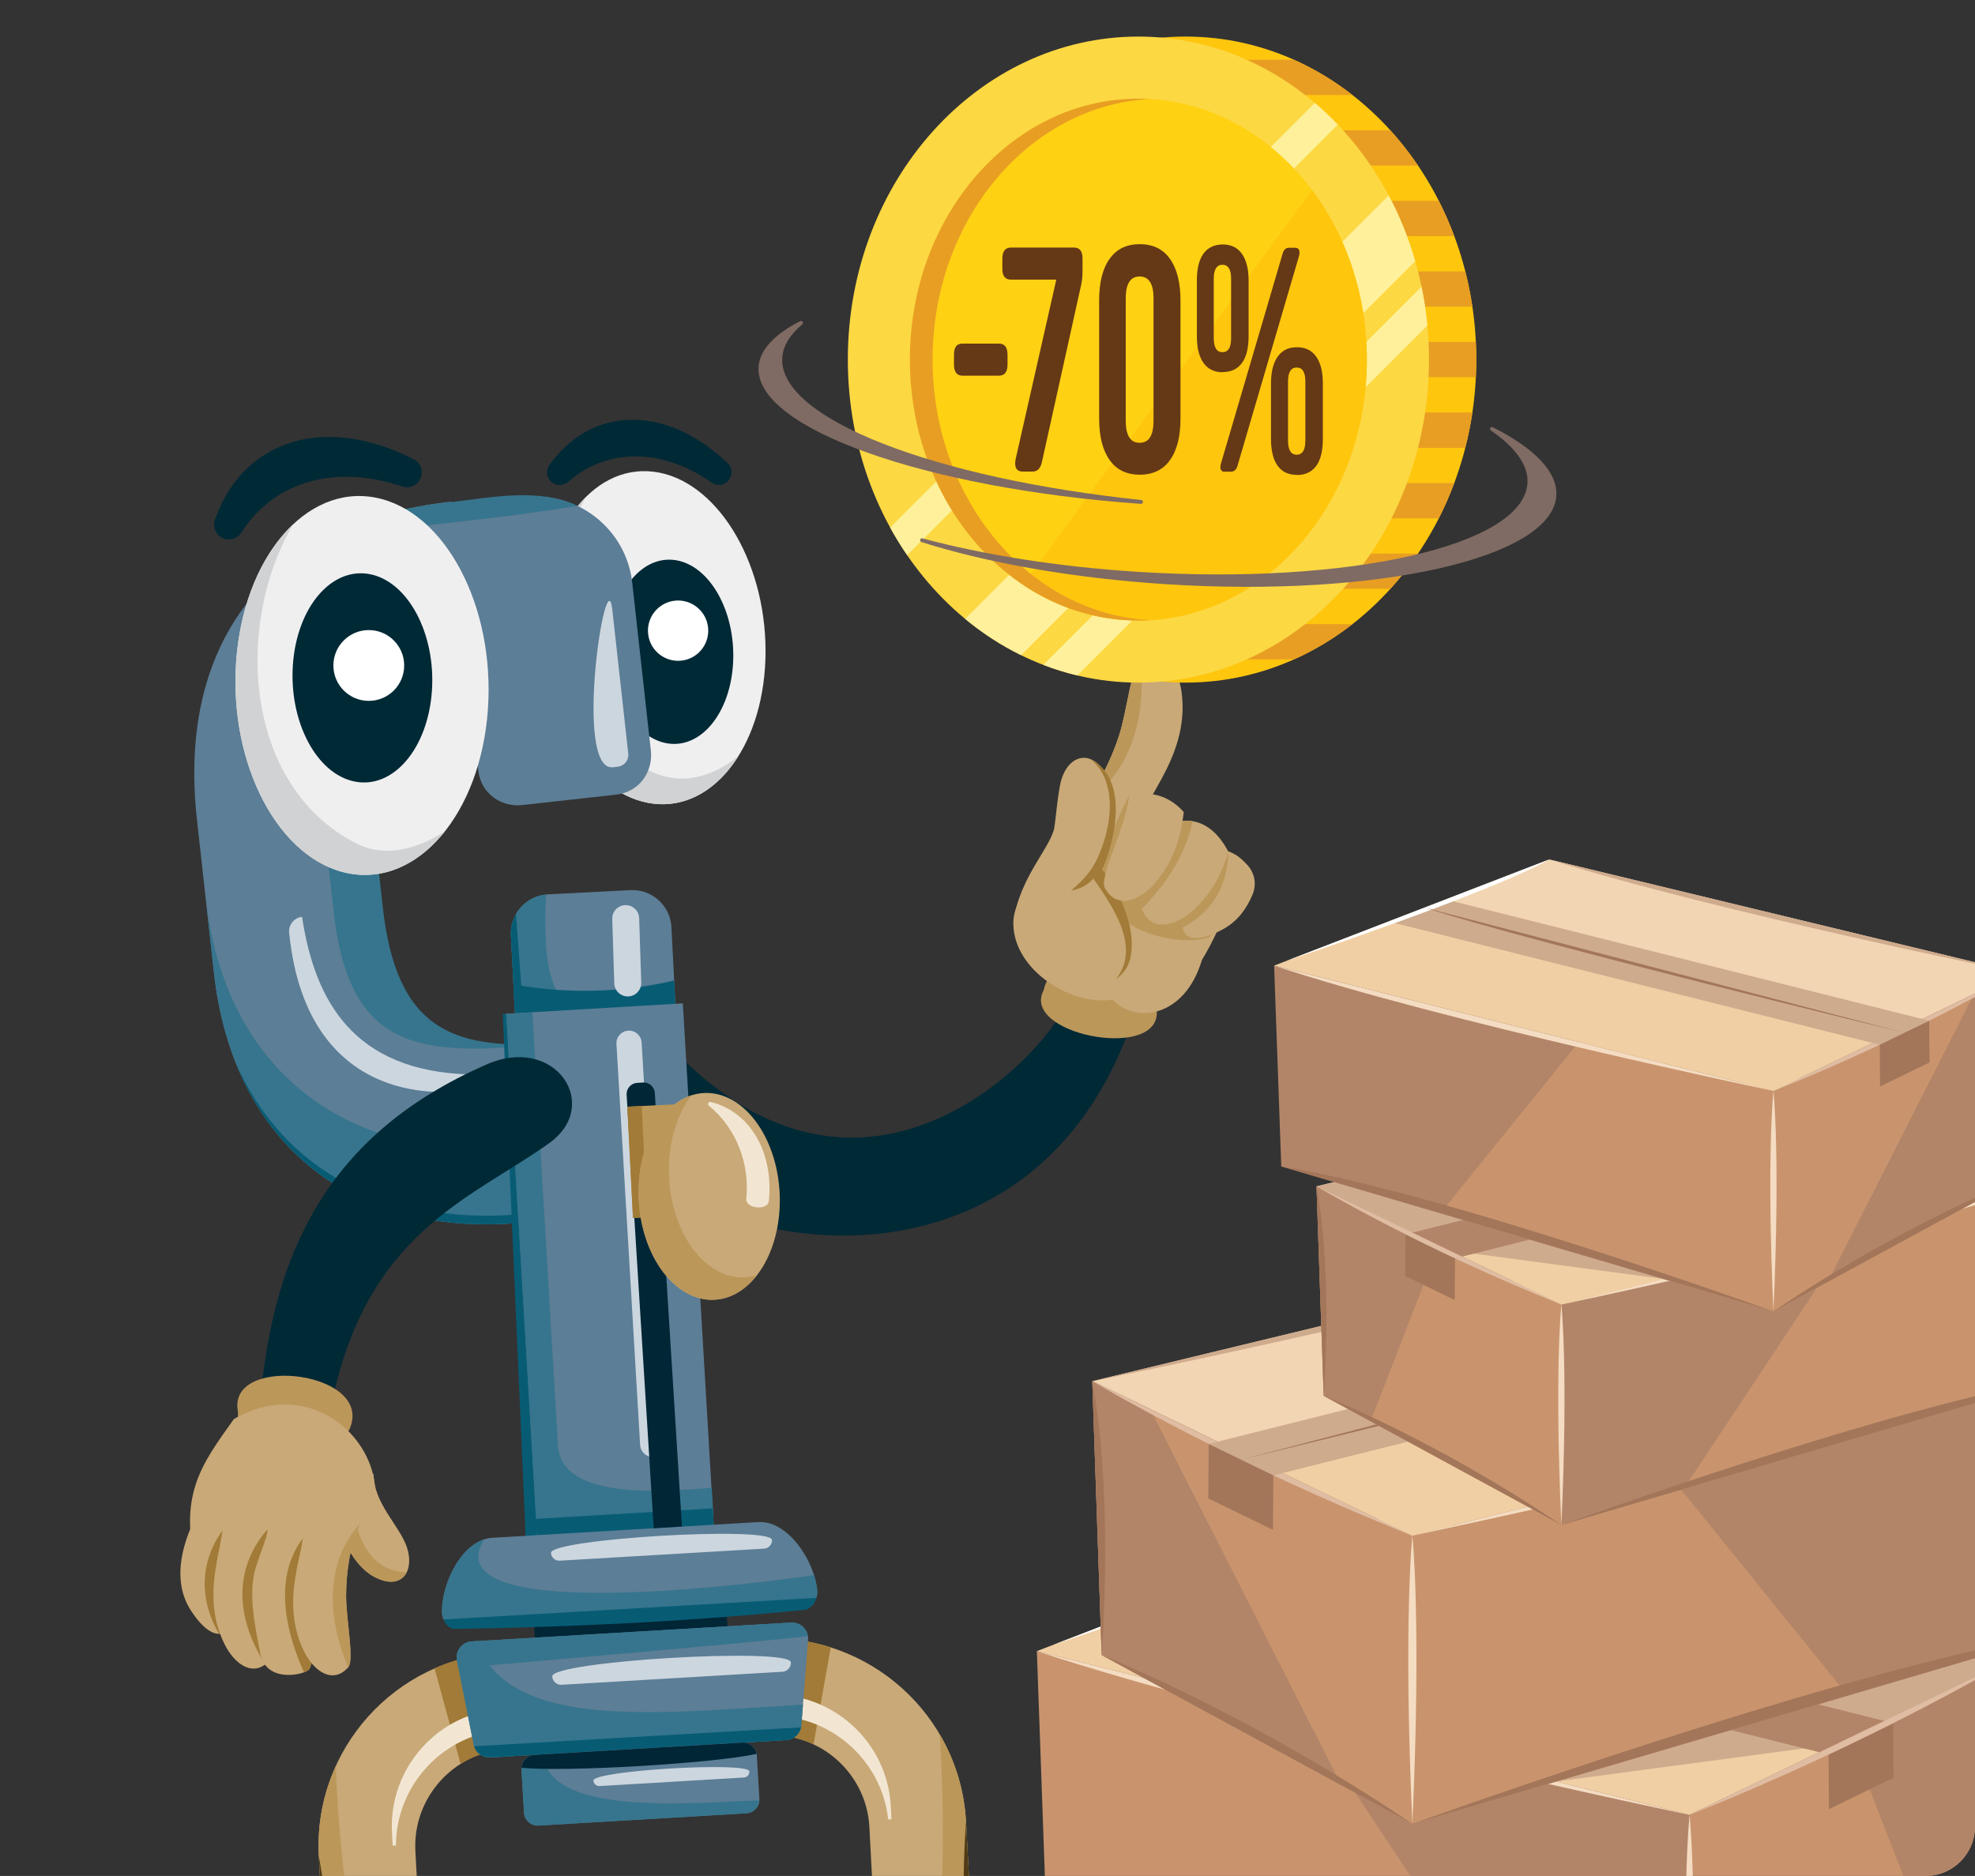 <?xml version="1.0" encoding="utf-8"?>
<!-- Generator: Adobe Illustrator 15.1.0, SVG Export Plug-In . SVG Version: 6.00 Build 0)  -->
<!DOCTYPE svg PUBLIC "-//W3C//DTD SVG 1.1//EN" "http://www.w3.org/Graphics/SVG/1.1/DTD/svg11.dtd">
<svg version="1.1" id="Vrstva_1" xmlns="http://www.w3.org/2000/svg" xmlns:xlink="http://www.w3.org/1999/xlink" x="0px" y="0px"
	 width="214.446px" height="203.72px" viewBox="0 0 214.446 203.72" enable-background="new 0 0 214.446 203.72"
	 xml:space="preserve">
<rect x="0" y="0" width="214.446" height="203.72" fill="#333333" stroke="none"/>
<g>
	<defs>
		<path id="SVGID_1_" d="M209.084,0H5.361C2.416,0,0,2.416,0,5.36v192.998c0,2.945,2.408,5.361,5.361,5.361h203.724
			c2.953,0,5.361-2.408,5.361-5.361V5.36C214.446,2.408,212.038,0,209.084,0z"/>
	</defs>
	<clipPath id="SVGID_2_">
		<use xlink:href="#SVGID_1_"  overflow="visible"/>
	</clipPath>
	<g clip-path="url(#SVGID_2_)">
		<g>
			<g>
				<g>
					<path fill-rule="evenodd" clip-rule="evenodd" fill="#5C7E96" d="M50.809,70.729c-7.999,2.837-11.46,9.119-10.324,19.395
						l0.953,8.568c1.816,16.404,10.409,15.659,26.652,13.854l2.081,18.75l-12.496,1.383c-19.282,2.14-32.372-8.34-34.45-27.087
						l-1.843-16.604c-2.197-19.82,8.341-32.374,27.623-34.513L50.809,70.729z"/>
					<path fill-rule="evenodd" clip-rule="evenodd" fill="#36758D" d="M49.188,56.126c-1.605,0.104-2.963,0.163-3.964,0.157
						c0.023-0.749,0.771-1.41,1.743-1.525l2.045-0.236L49.188,56.126z"/>
					<path fill-rule="evenodd" clip-rule="evenodd" fill="#36758D" d="M45.945,73.293c-2.777,2.115-4.537,5.025-5.274,8.795
						c-0.783-1.354-1.493-2.78-2.108-4.276c-3.276-7.961-3.096-15.771-0.114-20.797c2.439-0.976,5.113-1.705,8.005-2.182
						L45.945,73.293z"/>
					<path fill-rule="evenodd" clip-rule="evenodd" fill="#36758D" d="M69.271,123.202l0.899,8.091l-12.496,1.387
						c-19.282,2.14-32.372-8.34-34.45-27.087l-0.921-8.302l0,0l0,0l0.025,0.211c2.077,18.746,15.401,29.199,35.069,27.018
						L69.271,123.202z"/>
					<path fill-rule="evenodd" clip-rule="evenodd" fill="#075C74" d="M70.066,130.378l0.104,0.915l-12.496,1.387
						c-15.655,1.733-27.232-4.847-32.141-17.418c5.165,11.981,16.739,18.196,32.286,16.471L70.066,130.378z"/>
					<path fill-rule="evenodd" clip-rule="evenodd" fill="#36758D" d="M50.813,70.761c-7.904,2.817-11.338,8.918-10.205,19.133
						l0.949,8.57c1.463,13.214,7.409,15.508,18.124,14.875c-14.131,1.468-21.773,0.849-23.463-14.419l-0.952-8.566
						c-1.359-12.252,3.843-18.628,15.454-20.438L50.813,70.761z"/>
					<path fill-rule="evenodd" clip-rule="evenodd" fill="#075C74" d="M63.19,113.065c1.544-0.139,3.179-0.314,4.901-0.506
						l2.028,18.33l-8.825,0.978C63.773,125.22,63.579,117.271,63.19,113.065z"/>
					<path fill="#CCD6DF" d="M49.72,118.454c0.862-0.122,1.457-0.919,1.334-1.775c-12.719-0.334-16.883-8.048-18.257-17.111
						c-0.861,0.087-1.487,0.857-1.401,1.72C33.381,121.08,49.674,118.461,49.72,118.454z"/>
				</g>
				<g>
					<path fill-rule="evenodd" clip-rule="evenodd" fill="#F0EFF0" d="M70.933,51.222c-6.726-0.8-12.173,6.631-12.166,16.587
						c0.007,9.958,5.466,18.674,12.19,19.466c6.725,0.797,12.175-6.631,12.166-16.587C83.118,60.729,77.658,52.013,70.933,51.222z"
						/>
					<g>
						<defs>
							<path id="SVGID_3_" d="M70.933,51.222c-6.726-0.8-12.173,6.631-12.166,16.587c0.007,9.958,5.466,18.674,12.19,19.466
								c6.725,0.797,12.175-6.631,12.166-16.587C83.118,60.729,77.658,52.013,70.933,51.222z"/>
						</defs>
						<clipPath id="SVGID_4_">
							<use xlink:href="#SVGID_3_"  overflow="visible"/>
						</clipPath>
						<g clip-path="url(#SVGID_4_)">
							<path fill-rule="evenodd" clip-rule="evenodd" fill="#002936" d="M73.416,60.84c-3.687-0.622-6.895,3.323-7.164,8.813
								c-0.271,5.49,2.5,10.446,6.186,11.069c3.687,0.624,6.895-3.322,7.166-8.812C79.873,66.421,77.102,61.463,73.416,60.84z"/>
						</g>
					</g>
					<path fill-rule="evenodd" clip-rule="evenodd" fill="#D0D2D3" d="M63.58,54.009c-2.925,2.952-4.82,7.937-4.813,13.8
						c0.007,9.958,5.466,18.674,12.19,19.469c3.706,0.436,7.017-1.621,9.253-5.216c-1.072,0.923-5.327,4.142-10.057,1.421
						c-9.299-5.351-11.538-20.306-6.675-29.279C63.512,54.138,63.548,54.076,63.58,54.009z"/>
					<g>
						<path fill-rule="evenodd" clip-rule="evenodd" fill="#5C7E96" d="M38.084,56.087l17.743-1.966l1.219-0.138
							c5.75-0.636,10.961,3.535,11.6,9.287l0.134,1.216l1.894,17.053c0.234,2.142-1.132,4.462-3.81,4.759l-10.177,1.13
							c-2.146,0.235-4.47-1.132-4.764-3.813L50.7,72.581c-0.117-1.07-1.305-2.024-2.379-1.905l-1.552,0.173
							c-2.579,0.284-4.874,0.779-6.881,1.492L38.084,56.087L38.084,56.087z"/>
						<path fill-rule="evenodd" clip-rule="evenodd" fill="#36758D" d="M49.012,54.52c4.272-0.473,9.451-1.604,13.693,0.421
							c-6.889,1.117-17.769,2.366-24.443,2.794l-0.177-1.606L49.012,54.52z"/>
						<path fill-rule="evenodd" clip-rule="evenodd" fill="#36758D" d="M43.189,71.432c-1.178,0.262-2.274,0.568-3.297,0.938
							l-0.094-0.843c0.573-0.091,1.167-0.168,1.772-0.237L43.189,71.432z"/>
						<path fill-rule="evenodd" clip-rule="evenodd" fill="#CCD6DF" d="M66.557,83.323l0.518-0.06
							c0.705-0.077,1.219-0.716,1.142-1.421l-1.733-15.638C65.83,60.313,62.201,83.808,66.557,83.323z"/>
					</g>
					<path fill-rule="evenodd" clip-rule="evenodd" fill="#002936" d="M67.946,45.609c-3.4,0.23-6.241,2.027-8.291,4.888
						c-0.41,0.572-0.325,1.343,0.19,1.818c0.516,0.47,1.299,0.479,1.829,0.019c1.838-1.6,4.053-2.579,6.551-2.747
						c3.076-0.21,6.191,0.834,9.049,2.821c0.594,0.412,1.401,0.299,1.853-0.26c0.451-0.566,0.398-1.374-0.125-1.866
						C75.669,47.126,71.781,45.347,67.946,45.609z"/>
					<path fill-rule="evenodd" clip-rule="evenodd" fill="#002936" d="M31.018,48.259c-3.728,1.371-6.325,4.311-7.686,8.188
						c-0.268,0.77,0.077,1.612,0.812,1.969c0.733,0.36,1.61,0.114,2.052-0.576c1.537-2.395,3.69-4.209,6.433-5.216
						c3.379-1.241,7.203-1.086,11.051,0.204c0.799,0.266,1.666-0.128,1.99-0.907c0.325-0.774,0-1.658-0.744-2.042
						C40.157,47.434,35.222,46.714,31.018,48.259z"/>
					<path fill-rule="evenodd" clip-rule="evenodd" fill="#F0EFF0" d="M40.756,54.034c-7.546-1.446-14.315,6.521-15.115,17.79
						c-0.799,11.27,4.674,21.578,12.219,23.02c7.549,1.447,14.316-6.522,15.115-17.787C53.774,65.79,48.304,55.477,40.756,54.034z"
						/>
					<g>
						<defs>
							<path id="SVGID_5_" d="M40.756,54.034c-7.546-1.446-14.315,6.521-15.115,17.79c-0.799,11.27,4.674,21.578,12.219,23.02
								c7.549,1.447,14.316-6.522,15.115-17.787C53.774,65.79,48.304,55.477,40.756,54.034z"/>
						</defs>
						<clipPath id="SVGID_6_">
							<use xlink:href="#SVGID_5_"  overflow="visible"/>
						</clipPath>
						<g clip-path="url(#SVGID_6_)">
							<path fill-rule="evenodd" clip-rule="evenodd" fill="#002936" d="M40.148,62.349c-4.166-0.798-7.903,3.601-8.344,9.82
								c-0.441,6.222,2.58,11.913,6.747,12.711c4.166,0.797,7.902-3.601,8.344-9.822C47.336,68.838,44.314,63.146,40.148,62.349z"/>
						</g>
					</g>
					<path fill-rule="evenodd" clip-rule="evenodd" fill="#D0D2D3" d="M31.841,56.927c-3.357,3.15-5.743,8.49-6.2,14.897
						c-0.799,11.27,4.674,21.578,12.219,23.02c3.951,0.757,7.682-1.064,10.462-4.584c-1.893,1.25-5.861,3.264-9.667,1.316
						c-12.245-6.268-13.175-23.915-6.827-34.623L31.841,56.927z"/>
					<circle fill-rule="evenodd" clip-rule="evenodd" fill="#FFFFFF" cx="40.043" cy="72.267" r="3.844"/>
					<path fill-rule="evenodd" clip-rule="evenodd" fill="#FFFFFF" d="M73.437,65.217c1.804-0.101,3.356,1.276,3.459,3.079
						c0.104,1.808-1.274,3.355-3.077,3.459c-1.808,0.105-3.354-1.274-3.459-3.08C70.255,66.872,71.633,65.326,73.437,65.217z"/>
				</g>
			</g>
			<path fill-rule="evenodd" clip-rule="evenodd" fill="#002936" d="M116.096,108.328c-1.883,5.545-21.338,26.984-42.086,6.564
				l-3.986,6.278c-6.479,10.606,39.601,27.159,52.775-9.904L116.096,108.328z"/>
			<g>
				<g>
					<path fill-rule="evenodd" clip-rule="evenodd" fill="#C9A977" d="M124.105,89.842c-1.192-2.118,5.224-7.116,4.19-14.688
						c-0.395-2.889-2.143-4.938-4.443-3.563c-0.96,0.575-1.457,5.429-2.289,8.11c-0.837,2.68-2.442,5.972-4.043,7.524
						c-0.105,0.098-0.217,0.19-0.339,0.285L124.105,89.842z"/>
					<path fill-rule="evenodd" clip-rule="evenodd" fill="#BB975A" d="M123.852,71.591c-0.96,0.575-1.457,5.429-2.289,8.11
						c-0.837,2.68-2.442,5.972-4.043,7.524c-0.054,0.05-0.108,0.097-0.164,0.145C117.407,87.353,125.014,83.952,123.852,71.591z"/>
				</g>
				<path fill-rule="evenodd" clip-rule="evenodd" fill="#BB975A" d="M113.336,107.499c-2.598,4.755,12.125,7.673,12.27,2.564
					C125.741,105.409,114.461,101.907,113.336,107.499z"/>
				<path fill-rule="evenodd" clip-rule="evenodd" fill="#C9A977" d="M116.911,86.068l-1.664,5.984
					c0.057,0.576,0.092,1.194,0.096,1.847l-0.77,5.276l15.785,5.323c1.35-2.18,2.543-4.857,3.472-7.416
					C133.799,97.061,130.37,89.426,116.911,86.068z"/>
				<path fill-rule="evenodd" clip-rule="evenodd" fill="#BB975A" d="M131.375,101.753c-2.701,1.068-10.744-0.199-11.429-5.356
					c-0.681-5.16,8.447-1.577,8.447-1.577S133.096,99.427,131.375,101.753z"/>
				<path fill-rule="evenodd" clip-rule="evenodd" fill="#BB975A" d="M122.634,86.355c0,0-2.813,5.144-2.94,8.058
					C119.567,97.329,125.189,91.639,122.634,86.355z"/>
				<path fill-rule="evenodd" clip-rule="evenodd" fill="#C9A977" d="M130.502,104.256c-1.871,6.304-7.268,6.927-9.672,4.3
					c-4.481,0.71-10.703-3.15-10.8-8.17c-0.02-1.004,0.295-1.95,0.747-2.785L130.502,104.256z"/>
				<path fill-rule="evenodd" clip-rule="evenodd" fill="#C9A977" d="M110.033,100.144c0.624-4.854,4.133-8.192,4.454-10.322
					c0.168-1.098,0.305-2.971,0.613-4.557c0.592-3.112,3.241-4.26,5.106-1.072c1.548,2.636,1.002,7.414-0.819,9.158
					c0.898,1.999,1.055,4.076,0.804,5.976l0,0L110.033,100.144z"/>
				<g>
					<path fill-rule="evenodd" clip-rule="evenodd" fill="#A17B37" d="M118.379,82.428c4.473,2.267,2.459,9.432,1.314,11.985
						c1.547,2.027,3.32,5.396,3.189,8.47c-0.066,1.513-0.49,2.552-1.717,3.455c2.909-3.655-0.688-8.419-2.877-11.537
						C120.69,91.013,121.702,84.999,118.379,82.428z"/>
					<path fill-rule="evenodd" clip-rule="evenodd" fill="#A17B37" d="M118.874,93.791l0.658,0.584
						c-0.495,0.761-1.48,2.107-3.241,2.319C118.039,95.297,118.786,93.963,118.874,93.791z"/>
				</g>
				<g>
					<path fill-rule="evenodd" clip-rule="evenodd" fill="#C9A977" d="M135.999,97.149c-0.65,1.572-1.674,2.937-3.228,3.776
						c-3.902,2.116-5.745,0.519-3.132-3.349c0.852-1.27,2.045-3.281,2.761-5.328c1.427,0.146,2.229,0.81,3.021,1.663
						C136.247,94.811,136.465,96.027,135.999,97.149z"/>
					<path fill-rule="evenodd" clip-rule="evenodd" fill="#BB975A" d="M128.432,100.727c-0.072-0.732,0.299-1.808,1.207-3.149
						c0.852-1.27,2.045-3.281,2.759-5.328c0,0,0.396,0.038,0.974,0.243C133.34,95.022,132.483,98.557,128.432,100.727z"/>
				</g>
				<g>
					<path fill-rule="evenodd" clip-rule="evenodd" fill="#C9A977" d="M133.377,92.507c-0.63,2.122-1.686,4.355-3.697,6.229
						c-2.131,1.988-4.777,2.471-5.695-0.046c-0.381-1.052,2.305-5.136,3.354-7.734c0.218-0.542,0.428-1.126,0.619-1.729
						c0.031-0.012,3.209-1.012,5.414,3.266L133.377,92.507z"/>
					<path fill-rule="evenodd" clip-rule="evenodd" fill="#BB975A" d="M123.985,98.689c-0.381-1.052,2.305-5.136,3.354-7.734
						c0.218-0.542,0.427-1.126,0.619-1.729l0,0c0,0,0.631-0.204,1.529-0.048C128.946,91.87,127.452,95.167,123.985,98.689z"/>
				</g>
				<path fill-rule="evenodd" clip-rule="evenodd" fill="#C9A977" d="M128.533,88.191c-0.276,2.416-0.972,5.092-2.933,7.484
					c-1.844,2.261-4.406,3.095-5.653,0.721c-0.517-0.989,1.594-5.395,2.286-8.112c0.151-0.604,0.287-1.259,0.401-1.929
					C124.864,85.848,126.993,86.401,128.533,88.191z"/>
			</g>
			<g>
				<g>
					<path fill-rule="evenodd" clip-rule="evenodd" fill="#FFC60E" d="M128.739,3.971c17.426,0,31.557,15.71,31.557,35.075
						c0,19.373-14.131,35.082-31.557,35.082c-17.419,0-31.552-15.709-31.552-35.082C97.187,19.681,111.319,3.971,128.739,3.971z"/>
					<path fill-rule="evenodd" clip-rule="evenodd" fill="#E89E23" d="M146.844,67.776c-1.966,1.534-4.092,2.821-6.35,3.828h-23.508
						c-2.258-1.007-4.385-2.294-6.35-3.828H146.844L146.844,67.776z M140.497,6.489c2.258,1.009,4.387,2.297,6.35,3.828h-36.213
						c1.966-1.531,4.092-2.819,6.35-3.828H140.497L140.497,6.489z M150.963,14.152c1.083,1.192,2.086,2.473,3.01,3.829h-50.461
						c0.921-1.356,1.925-2.637,3.007-3.829H150.963L150.963,14.152z M156.226,21.811c0.622,1.234,1.187,2.513,1.677,3.83H99.579
						c0.493-1.317,1.055-2.596,1.681-3.83H156.226L156.226,21.811z M159.101,29.471c0.317,1.249,0.575,2.53,0.768,3.831H97.614
						c0.194-1.301,0.449-2.582,0.765-3.831H159.101L159.101,29.471z M160.247,37.131c0.029,0.639,0.049,1.272,0.049,1.915
						c0,0.645-0.02,1.284-0.049,1.917H97.235c-0.028-0.633-0.048-1.272-0.048-1.917c0-0.643,0.021-1.276,0.048-1.915H160.247
						L160.247,37.131z M159.869,44.794c-0.196,1.302-0.45,2.58-0.768,3.834H98.379c-0.316-1.254-0.571-2.532-0.765-3.834H159.869
						L159.869,44.794z M157.903,52.455c-0.49,1.32-1.055,2.597-1.682,3.831h-54.962c-0.626-1.234-1.188-2.511-1.681-3.831H157.903
						L157.903,52.455z M153.967,60.115c-0.918,1.356-1.921,2.639-3.004,3.832h-44.444c-1.082-1.193-2.083-2.476-3.007-3.832H153.967
						z"/>
					<path fill-rule="evenodd" clip-rule="evenodd" fill="#FCD843" d="M123.607,3.971c17.427,0,31.554,15.71,31.554,35.075
						c0,19.373-14.127,35.082-31.554,35.082c-17.422,0-31.55-15.709-31.55-35.082C92.057,19.681,106.185,3.971,123.607,3.971z"/>
					<path fill-rule="evenodd" clip-rule="evenodd" fill="#FFF09C" d="M142.767,11.18c0.868,0.737,1.697,1.522,2.488,2.354
						L98.5,60.286c-0.657-0.959-1.276-1.961-1.842-2.996L142.767,11.18L142.767,11.18z M150.784,21.225l-45.986,45.983
						c1.876,1.555,3.917,2.881,6.085,3.941l42.785-42.785C152.94,25.85,151.972,23.458,150.784,21.225L150.784,21.225z
						 M154.352,31.136L113.29,72.203c1.202,0.461,2.432,0.845,3.689,1.146l38.006-38.002
						C154.848,33.911,154.639,32.51,154.352,31.136z"/>
					<path fill-rule="evenodd" clip-rule="evenodd" fill="#FFD113" d="M123.607,10.714c13.7,0,24.81,12.688,24.81,28.332
						c0,15.647-11.109,28.337-24.81,28.337c-13.698,0-24.809-12.689-24.809-28.337C98.798,23.402,109.909,10.714,123.607,10.714z"/>
					<path fill-rule="evenodd" clip-rule="evenodd" fill="#FFC60E" d="M142.467,20.642c3.707,4.952,5.949,11.385,5.949,18.404
						c0,15.647-11.109,28.337-24.81,28.337c-4.567,0-8.851-1.413-12.522-3.878L142.467,20.642z"/>
					<path fill-rule="evenodd" clip-rule="evenodd" fill="#E89E23" d="M123.607,10.714c0.414,0,0.821,0.013,1.231,0.034
						c-13.128,0.734-23.576,13.126-23.576,28.298c0,15.179,10.448,27.568,23.576,28.302c-0.41,0.027-0.817,0.035-1.231,0.035
						c-13.698,0-24.809-12.689-24.809-28.337C98.798,23.402,109.909,10.714,123.607,10.714z"/>
					<g>
						<path fill="#653915" d="M108.464,37.312h-3.954c-0.305,0-0.545,0.091-0.696,0.293c-0.153,0.201-0.232,0.513-0.232,0.914v1.056
							c0,0.808,0.306,1.222,0.928,1.222h3.954c0.625,0,0.933-0.409,0.933-1.222v-1.056c0-0.398-0.079-0.703-0.231-0.905
							C109.012,37.418,108.777,37.312,108.464,37.312z"/>
						<path fill="#653915" d="M116.628,26.885h-6.879c-0.302,0-0.531,0.104-0.681,0.305c-0.155,0.204-0.234,0.511-0.234,0.921v1.053
							c-0.002,0.397,0.066,0.696,0.222,0.894c0.152,0.205,0.387,0.308,0.692,0.308h4.944l-4.414,19.493
							c-0.018,0.093-0.029,0.177-0.04,0.26c-0.01,0.088-0.01,0.16-0.01,0.233c0.004,0.284,0.076,0.505,0.213,0.648
							c0.137,0.138,0.341,0.211,0.611,0.211h1.057c0.264,0,0.485-0.086,0.65-0.253c0.171-0.175,0.292-0.434,0.372-0.78l4.256-19.222
							c0.105-0.439,0.154-0.948,0.154-1.524v-1.32c0.005-0.41-0.066-0.717-0.221-0.921C117.17,26.988,116.936,26.885,116.628,26.885
							z"/>
						<path fill="#653915" d="M127.032,28.11c-0.379-0.536-0.846-0.936-1.392-1.203c-0.546-0.261-1.177-0.394-1.884-0.394
							c-0.71,0-1.338,0.133-1.885,0.394c-0.551,0.268-1.013,0.667-1.391,1.203c-0.383,0.529-0.663,1.178-0.855,1.929
							c-0.187,0.756-0.281,1.626-0.281,2.597v12.787c0,0.978,0.095,1.838,0.281,2.593c0.192,0.76,0.473,1.402,0.855,1.935
							c0.378,0.539,0.84,0.938,1.383,1.201c0.547,0.263,1.174,0.396,1.879,0.396h0.028c0.709,0,1.337-0.134,1.88-0.396
							c0.547-0.264,1.017-0.662,1.395-1.201c0.381-0.532,0.664-1.175,0.854-1.935c0.188-0.755,0.279-1.615,0.279-2.593V32.636
							c0-0.971-0.096-1.841-0.288-2.597C127.7,29.288,127.416,28.64,127.032,28.11z M125.251,45.677c0,0.805-0.126,1.41-0.378,1.812
							c-0.248,0.4-0.628,0.596-1.131,0.596c-0.504,0-0.881-0.195-1.129-0.596c-0.252-0.401-0.381-1.007-0.381-1.812V32.412
							c0-1.59,0.5-2.387,1.51-2.387c1.008,0,1.509,0.797,1.509,2.387V45.677z"/>
						<path fill="#653915" d="M143.453,39.963c-0.122-0.488-0.301-0.9-0.54-1.235c-0.477-0.679-1.179-1.021-2.092-1.021
							c-0.916,0-1.614,0.343-2.091,1.021c-0.239,0.335-0.42,0.747-0.543,1.235c-0.118,0.478-0.181,1.033-0.181,1.657v6.071
							c0,0.626,0.059,1.175,0.18,1.663c0.115,0.48,0.294,0.885,0.531,1.211c0.24,0.338,0.531,0.586,0.879,0.753
							c0.35,0.165,0.752,0.249,1.209,0.249l0.029,0.015c0.457,0,0.862-0.087,1.209-0.256c0.349-0.164,0.643-0.416,0.883-0.744
							c0.236-0.328,0.412-0.737,0.531-1.219c0.119-0.486,0.178-1.036,0.178-1.672v-6.064
							C143.635,40.996,143.575,40.44,143.453,39.963z M141.734,47.863c0,0.505-0.076,0.881-0.233,1.136
							c-0.164,0.254-0.397,0.379-0.707,0.383c0.004,0,0.007,0.003,0.012,0.003h-0.024c0.005,0,0.008-0.003,0.013-0.003
							c-0.31-0.003-0.544-0.129-0.698-0.383c-0.163-0.255-0.243-0.631-0.243-1.136v-6.428c0-0.508,0.08-0.887,0.234-1.137
							c0.158-0.261,0.393-0.386,0.709-0.386c0.313,0,0.555,0.125,0.705,0.386c0.161,0.25,0.233,0.629,0.233,1.137V47.863z"/>
						<path fill="#653915" d="M132.772,40.406c0.459,0,0.866-0.087,1.209-0.254c0.351-0.169,0.643-0.417,0.882-0.747
							c0.237-0.331,0.417-0.734,0.532-1.218c0.119-0.481,0.178-1.035,0.178-1.667v-6.088c0-0.618-0.059-1.169-0.186-1.644
							c-0.117-0.472-0.299-0.889-0.536-1.224c-0.479-0.679-1.177-1.019-2.092-1.019c-0.459,0-0.862,0.09-1.21,0.259
							c-0.348,0.164-0.645,0.414-0.881,0.745c-0.236,0.327-0.413,0.734-0.534,1.214c-0.121,0.489-0.175,1.038-0.175,1.668v6.088
							c0,0.617,0.054,1.17,0.175,1.652c0.121,0.484,0.298,0.897,0.534,1.232c0.478,0.677,1.176,1.02,2.091,1.02L132.772,40.406z
							 M132.723,38.249c0.004,0,0.007-0.002,0.012-0.003c-0.311-0.003-0.545-0.125-0.702-0.378
							c-0.161-0.255-0.243-0.637-0.243-1.145v-6.441c0-0.509,0.082-0.892,0.234-1.146c0.158-0.251,0.395-0.383,0.711-0.383
							c0.314,0,0.55,0.132,0.707,0.383c0.158,0.255,0.232,0.638,0.232,1.146v6.441c0,0.508-0.078,0.89-0.236,1.145
							c-0.162,0.253-0.397,0.375-0.703,0.378c0.004,0,0.007,0.003,0.012,0.003H132.723z"/>
						<path fill="#653915" d="M141.093,27.609c0.005-0.059,0.011-0.119,0.005-0.184c0-0.169-0.034-0.303-0.118-0.391
							c-0.083-0.086-0.21-0.131-0.379-0.128h-0.636c-0.168,0-0.309,0.046-0.423,0.149c-0.112,0.102-0.202,0.244-0.261,0.442
							l-6.715,22.861c-0.019,0.059-0.031,0.126-0.039,0.179c-0.014,0.062-0.019,0.118-0.019,0.181c0,0.173,0.048,0.306,0.132,0.396
							c0.086,0.087,0.204,0.126,0.378,0.126v-0.018h0.63c0.177,0,0.32-0.046,0.436-0.148c0.118-0.102,0.203-0.247,0.268-0.44
							l6.701-22.848C141.071,27.731,141.087,27.668,141.093,27.609z"/>
					</g>
				</g>
				<path fill-rule="evenodd" clip-rule="evenodd" fill="#7F6B63" d="M162.083,46.39c4.491,2.272,7.054,4.838,6.904,7.422
					c-0.39,6.786-19.364,11.096-42.377,9.629c-10.171-0.652-19.43-2.324-26.563-4.574c-0.098-0.033-0.159-0.137-0.136-0.246
					c0.024-0.119,0.134-0.189,0.243-0.158c6.606,1.772,14.63,3.075,23.328,3.632c23.007,1.464,41.983-2.845,42.37-9.631
					c0.114-1.952-1.319-3.895-3.963-5.709c-0.091-0.058-0.12-0.18-0.068-0.276C161.872,46.382,161.983,46.343,162.083,46.39z"/>
				<path fill-rule="evenodd" clip-rule="evenodd" fill="#7F6B63" d="M123.884,54.718c-23.476-1.676-41.923-8.218-41.52-14.848
					c0.112-1.874,1.724-3.562,4.508-4.992c0.101-0.047,0.215-0.017,0.272,0.069c0.063,0.094,0.043,0.215-0.039,0.282
					c-1.337,1.118-2.093,2.333-2.169,3.64c-0.403,6.579,16.51,13.078,38.984,15.429c0.124,0.013,0.209,0.133,0.183,0.254
					C124.081,54.652,123.989,54.723,123.884,54.718z"/>
			</g>
			<g>
				<path fill-rule="evenodd" clip-rule="evenodd" fill="#5C7E96" d="M68.455,96.662l-8.963,0.46
					c-2.331,0.12-4.137,2.118-4.016,4.45l1.363,26.557l17.426-0.894l-1.361-26.556C72.785,98.345,70.785,96.542,68.455,96.662z"/>
				<path fill-rule="evenodd" clip-rule="evenodd" fill="#36758D" d="M59.278,97.14c-2.227,0.225-3.919,2.171-3.802,4.433
					l1.363,26.557l17.426-0.894l-0.843-16.401C59.52,113.629,58.909,106.569,59.278,97.14z"/>
				<path fill-rule="evenodd" clip-rule="evenodd" fill="#075C74" d="M55.745,106.896l0.355,6.827l7.634,1.203
					c0,0,7.703-1.055,9.742-3.07l-0.08-1.531l-0.195-3.848C63.249,108.821,55.359,106.724,55.745,106.896z"/>
				<path fill-rule="evenodd" clip-rule="evenodd" fill="#075C74" d="M56.026,99.257c-0.385,0.68-0.593,1.478-0.55,2.315
					l0.746,14.524l1.026-0.277L56.026,99.257z"/>
				<path fill-rule="evenodd" clip-rule="evenodd" fill="#CCD6DF" d="M66.698,106.793c0.026,0.803,0.704,1.44,1.51,1.414l0,0
					c0.808-0.024,1.444-0.703,1.418-1.511l-0.225-6.988c-0.023-0.808-0.705-1.442-1.512-1.416l0,0
					c-0.804,0.024-1.441,0.706-1.412,1.509L66.698,106.793z"/>
			</g>
			<g>
				<path fill-rule="evenodd" clip-rule="evenodd" fill="#A17B37" d="M83.303,187.525l-28.308,1.491
					c-2.429,0.129-4.743,0.671-6.877,1.553c6.316-0.071,13.501-0.303,21.117-0.706c7.614-0.4,14.782-0.926,21.076-1.519
					C88.094,187.692,85.738,187.396,83.303,187.525z"/>
				<path fill-rule="evenodd" clip-rule="evenodd" fill="#C9A977" d="M82.799,177.958l-28.305,1.492
					c-11.562,0.61-20.489,10.533-19.877,22.093l0.248,4.701c3.479,1.445,7.055,2.706,10.715,3.768l-0.478-9.022
					c-0.299-5.766,4.178-10.74,9.94-11.046l28.31-1.491c5.766-0.306,10.738,4.171,11.046,9.941l0.715,13.565
					c3.528-0.727,6.991-1.632,10.378-2.71l-0.601-11.41C104.282,186.281,94.357,177.352,82.799,177.958z"/>
				<path fill-rule="evenodd" clip-rule="evenodd" fill="#A17B37" d="M82.799,177.958l-28.305,1.492
					c-1.471,0.081-2.895,0.307-4.266,0.67c-0.581,0.172-1.153,0.351-1.722,0.538c-0.446,0.161-0.887,0.334-1.316,0.525l2.821,10.366
					c1.473-0.93,3.186-1.508,5.032-1.606l1.687-0.089c4.129-1.122,8.273-1.82,11.99-1.87l0.476-0.009l0.473-0.05
					c3.894-0.408,8.187-0.134,12.549,0.586l1.135-0.06c1.774-0.093,3.47,0.266,4.982,0.976l1.864-10.529
					C87.871,178.161,85.377,177.824,82.799,177.958z"/>
				<path fill-rule="evenodd" clip-rule="evenodd" fill="#A17B37" d="M82.799,177.958l-28.305,1.492
					c-2.434,0.131-4.746,0.67-6.881,1.55c6.318-0.067,13.503-0.298,21.116-0.703c7.618-0.399,14.783-0.925,21.074-1.521
					C87.589,178.129,85.23,177.833,82.799,177.958z"/>
				<path fill-rule="evenodd" clip-rule="evenodd" fill="#BB975A" d="M105.493,209.252l-0.601-11.413
					c-0.185-3.478-1.213-6.717-2.872-9.53c0.005,0.067,0.821,9.697-0.035,21.991C103.164,209.971,104.333,209.621,105.493,209.252z"
					/>
				<path fill-rule="evenodd" clip-rule="evenodd" fill="#F2E6D3" d="M83.241,186.352l-28.304,1.494
					c-6.692,0.352-11.928,5.931-11.946,12.558l-0.355,0.016l-0.076-1.439c-0.369-7.011,5.065-13.052,12.074-13.42l28.662-1.513
					c7.015-0.368,13.053,5.064,13.424,12.08l0.075,1.439l-0.355,0.018C95.727,191.002,89.935,185.998,83.241,186.352z"/>
				<path fill-rule="evenodd" clip-rule="evenodd" fill="#BB975A" d="M34.865,206.248l-0.248-4.705
					c-0.187-3.478,0.496-6.806,1.848-9.776c0.001,0.054,0.138,6.596,1.376,15.662C36.842,207.049,35.849,206.656,34.865,206.248z"/>
				<path fill-rule="evenodd" clip-rule="evenodd" fill="#4E3B15" d="M34.617,201.543l0.248,4.701l0.501,0.206
					C35.159,204.847,34.913,203.208,34.617,201.543z"/>
				<path fill-rule="evenodd" clip-rule="evenodd" fill="#4E3B15" d="M104.892,197.839l0.601,11.41l-0.802,0.253
					C104.574,205.921,104.599,201.967,104.892,197.839z"/>
			</g>
			
				<rect x="58.051" y="175.183" transform="matrix(0.998 -0.059 0.059 0.998 -10.319 4.358)" fill-rule="evenodd" clip-rule="evenodd" fill="#012636" width="20.958" height="2.99"/>
			<g>
				
					<rect x="56.707" y="109.496" transform="matrix(0.998 -0.059 0.059 0.998 -8.125 4.163)" fill-rule="evenodd" clip-rule="evenodd" fill="#5C7E96" width="19.253" height="59.929"/>
				<path fill-rule="evenodd" clip-rule="evenodd" fill="#CCD6DF" d="M69.505,156.928c0.043,0.751,0.695,1.33,1.448,1.287l0,0
					c0.752-0.045,1.332-0.694,1.289-1.447l-2.573-43.559c-0.044-0.751-0.695-1.331-1.449-1.286l0,0
					c-0.754,0.044-1.334,0.696-1.285,1.449L69.505,156.928z"/>
				<path fill-rule="evenodd" clip-rule="evenodd" fill="#36758D" d="M57.803,109.946l-2.848,0.171l3.291,55.71l19.217-1.136
					l-0.183-3.116c-3.818,0.228-16.325,1.73-16.698-4.594L57.803,109.946z"/>
				<polygon fill-rule="evenodd" clip-rule="evenodd" fill="#075C74" points="58.492,169.941 54.955,110.113 54.59,110.101 
					57.215,170.016 58.261,169.956 				"/>
				
					<rect x="58.323" y="164.307" transform="matrix(-0.998 0.059 -0.059 -0.998 145.587 329.401)" fill-rule="evenodd" clip-rule="evenodd" fill="#075C74" width="19.247" height="5.072"/>
			</g>
			<path fill-rule="evenodd" clip-rule="evenodd" fill="#5C7E96" d="M82.352,165.288l-28.892,1.707
				c-3.208,0.188-5.563,4.901-5.462,8.162c0.012,0.455,0.19,0.841,0.528,1.146c0.332,0.308,0.739,0.451,1.189,0.424l37.503-2.212
				c0.454-0.029,0.835-0.217,1.132-0.562c0.298-0.345,0.43-0.751,0.389-1.203C88.456,169.503,85.559,165.1,82.352,165.288z"/>
			<path fill-rule="evenodd" clip-rule="evenodd" fill="#36758D" d="M52.574,167.163c-2.743,0.901-4.67,5.042-4.576,7.994
				c0.012,0.455,0.19,0.841,0.528,1.146c0.332,0.308,0.739,0.451,1.189,0.424l37.503-2.212c0.455-0.029,0.835-0.217,1.132-0.562
				c0.298-0.345,0.43-0.751,0.389-1.203c-0.047-0.546-0.169-1.121-0.353-1.704C84.806,171.622,46.603,176.866,52.574,167.163z"/>
			<path fill-rule="evenodd" clip-rule="evenodd" fill="#CCD6DF" d="M82.982,168.173c0.489-0.029,0.867-0.454,0.839-0.946l0,0
				c-0.094-1.538-24.087-0.124-23.995,1.418l0,0c0.028,0.491,0.45,0.869,0.941,0.837L82.982,168.173z"/>
			<path fill-rule="evenodd" clip-rule="evenodd" fill="#075C74" d="M88.629,173.519l-40.455,2.346
				c0.186,0.556,0.566,0.863,1.04,1.027c10.315-0.145,24.138-0.654,38.367-2.092C88.094,174.538,88.496,174.136,88.629,173.519z"/>
			<path fill-rule="evenodd" clip-rule="evenodd" fill="#5C7E96" d="M85.886,176.201l-34.65,2.046
				c-0.524,0.03-0.965,0.262-1.283,0.677c-0.322,0.416-0.437,0.899-0.333,1.416l1.807,9.106c0.173,0.865,0.947,1.459,1.826,1.405
				l32.118-1.893c0.876-0.052,1.574-0.734,1.642-1.613l0.725-9.259c0.04-0.522-0.126-0.986-0.496-1.364
				C86.871,176.346,86.411,176.17,85.886,176.201z"/>
			<path fill-rule="evenodd" clip-rule="evenodd" fill="#36758D" d="M85.886,176.201l-34.65,2.046
				c-0.524,0.03-0.965,0.262-1.283,0.677c-0.322,0.416-0.437,0.899-0.333,1.416l0.158,0.793c7.583-0.651,32.697-2.824,37.945-3.457
				c-0.05-0.356-0.214-0.677-0.481-0.953C86.871,176.346,86.411,176.17,85.886,176.201z"/>
			<path fill-rule="evenodd" clip-rule="evenodd" fill="#36758D" d="M51.725,178.217l-0.489,0.03
				c-0.524,0.03-0.965,0.262-1.283,0.677c-0.322,0.416-0.437,0.899-0.333,1.416l1.807,9.106c0.173,0.865,0.947,1.459,1.826,1.405
				l32.118-1.893c0.876-0.052,1.574-0.734,1.642-1.613l0.174-2.233c-0.019,0.003-0.038,0.003-0.055,0.003
				C71.288,186.051,55.212,188.019,51.725,178.217z"/>
			<path fill-rule="evenodd" clip-rule="evenodd" fill="#075C74" d="M51.478,189.633c0.191,0.607,0.687,1.054,1.291,1.185
				c0.484-0.004,0.973-0.014,1.47-0.022l31.132-1.836c0.797-0.045,1.444-0.614,1.606-1.377L51.478,189.633z"/>
			<path fill-rule="evenodd" clip-rule="evenodd" fill="#5C7E96" d="M80.601,189.24l-22.581,1.333
				c-0.819,0.05-1.447,0.757-1.4,1.573l0.278,4.704c0.048,0.816,0.755,1.447,1.574,1.397l22.583-1.333
				c0.823-0.047,1.45-0.753,1.399-1.575l-0.277-4.701C82.128,189.818,81.421,189.19,80.601,189.24z"/>
			<path fill-rule="evenodd" clip-rule="evenodd" fill="#CCD6DF" d="M84.969,181.544c0.527-0.033,0.934-0.491,0.904-1.021l0,0
				c-0.097-1.663-26.011-0.133-25.912,1.53l0,0c0.03,0.53,0.488,0.936,1.018,0.906L84.969,181.544z"/>
			<path fill-rule="evenodd" clip-rule="evenodd" fill="#36758D" d="M58.464,198.248c-0.782,0.048-1.519-0.577-1.567-1.397
				l-0.278-4.704c-0.046-0.816,0.581-1.523,1.4-1.573l0.991-0.057c0.427,7.053,17.655,5.108,23.442,5.001
				c-0.044,0.737-0.636,1.351-1.393,1.397l-9.786,0.579l-12.803,0.754H58.464z"/>
			<path fill-rule="evenodd" clip-rule="evenodd" fill="#012636" d="M58.014,190.573c-0.759,0.05-1.35,0.657-1.394,1.398
				c4.867,0.472,20.758-0.468,25.535-1.506c-0.13-0.729-0.788-1.267-1.546-1.226L58.014,190.573z"/>
			<path fill-rule="evenodd" clip-rule="evenodd" fill="#CCD6DF" d="M80.775,193.029c0.346-0.021,0.613-0.318,0.592-0.664l0,0
				c-0.062-1.089-17-0.089-16.935,0.999l0,0c0.021,0.346,0.322,0.613,0.666,0.594L80.775,193.029z"/>
			<path fill-rule="evenodd" clip-rule="evenodd" fill="#012636" d="M74.045,165.768l-3.066,0.189l-2.941-47.072
				c-0.04-0.671,0.473-1.252,1.139-1.29l0.637-0.043c0.666-0.041,1.249,0.47,1.287,1.142L74.045,165.768z"/>
			<g>
				<polygon fill-rule="evenodd" clip-rule="evenodd" fill="#BB975A" points="76.344,119.765 68.117,120.184 68.724,132.263 
					76.952,131.847 				"/>
				<path fill-rule="evenodd" clip-rule="evenodd" fill="#A17B37" d="M69.674,120.103l-1.557,0.081l0.607,12.079l8.228-0.416
					l-0.117-2.404l-2.623,0.133c-2.232,0.111-4.144-1.618-4.258-3.852L69.674,120.103z"/>
			</g>
			<g>
				<path fill-rule="evenodd" clip-rule="evenodd" fill="#C9A977" d="M76.437,118.696c-4.218,0.213-7.388,5.412-7.077,11.612
					c0.314,6.197,3.992,11.051,8.211,10.838c4.221-0.213,7.391-5.411,7.082-11.612C84.338,123.337,80.658,118.484,76.437,118.696z"
					/>
				<path fill-rule="evenodd" clip-rule="evenodd" fill="#BB975A" d="M75.086,118.945c-3.522,1.122-6.003,5.847-5.726,11.363
					c0.314,6.197,3.992,11.051,8.211,10.838c1.799-0.091,3.407-1.088,4.638-2.686c-0.437,0.14-0.893,0.227-1.355,0.247
					c-4.221,0.216-7.896-4.64-8.206-10.836C72.466,124.316,73.437,121.088,75.086,118.945z"/>
				<path fill-rule="evenodd" clip-rule="evenodd" fill="#F2E6D3" d="M76.966,120.078c3.104,2.516,4.442,6.469,4.064,10.087
					c-0.115,1.09,2.331,1.34,2.446,0.27c0.544-5.101-1.89-9.669-6.283-10.761c-0.113-0.026-0.228,0.007-0.282,0.106
					C76.854,119.88,76.878,120.001,76.966,120.078z"/>
			</g>
			<g>
				<path fill-rule="evenodd" clip-rule="evenodd" fill="#002936" d="M52.855,115.584c-17.201,7.515-23.787,20.569-24.763,39.203
					l7.828-1.867c3.749-19.143,15.2-22.68,23.721-28.787C65.38,120.021,60.316,112.324,52.855,115.584z"/>
				<g>
					<path fill-rule="evenodd" clip-rule="evenodd" fill="#BB975A" d="M25.842,153.32c-1.239-6.083,13.551-4.604,12.367,1.088
						C37.129,159.589,25.464,159.861,25.842,153.32z"/>
					<path fill-rule="evenodd" clip-rule="evenodd" fill="#C9A977" d="M40.56,160.035c-0.003,3.178,2.772,5.597,3.58,7.879
						c0.98,2.784-0.609,4.946-3.61,3.262c-2.481-1.396-4.286-5.493-3.64-7.751L40.56,160.035z"/>
					<path fill-rule="evenodd" clip-rule="evenodd" fill="#BB975A" d="M44.165,170.74c-0.532,1.066-1.829,1.45-3.634,0.436
						c-2.481-1.396-4.286-5.493-3.64-7.751l1.31-0.877C38.448,165.99,39.682,170.629,44.165,170.74z"/>
					<path fill-rule="evenodd" clip-rule="evenodd" fill="#C9A977" d="M40.716,161.36c-0.614-6.223-7.802-11.616-15.32-7.262
						c-3.574,5.039-6.139,8.257-3.96,16.78c0.46,1.795,1.992,2.496,2.711,1.68c-0.017,0.688-0.01,1.378,0.017,2.058
						c0.14,3.396,2.631,3.773,3.4,1.722c0.014,0.575,0.043,1.144,0.085,1.698c0.313,4.147,3.693,3.713,3.793,0.333l0,0
						c0.485,3.187,3.716,2.803,3.961,0.217c0.375-3.921,1.252-9.517,1.9-12.732c0.061,0.701,0.247,1.382,0.534,2.019L40.716,161.36z
						"/>
					<g>
						<path fill-rule="evenodd" clip-rule="evenodd" fill="#C9A977" d="M21.679,163.958c-1.806,3.21-3.117,7.498-1.008,10.842
							c2.492,3.944,4.996,3.428,4.595-1.458c-0.192-2.335-0.229-6.462,1.063-9.14L21.679,163.958z"/>
						<path fill-rule="evenodd" clip-rule="evenodd" fill="#A17B37" d="M23.767,177.423c0.44-0.638,1.637-2.383,1.5-4.081
							c-0.192-2.332-0.658-5.984,0.632-8.664C25.083,164.636,19.613,170.146,23.767,177.423z"/>
					</g>
					<g>
						<path fill-rule="evenodd" clip-rule="evenodd" fill="#C9A977" d="M23.78,164.472c1.645,1.501-2.515,7.711,0.568,14.013
							c1.175,2.407,3.287,3.69,4.901,1.829c0.669-0.773-0.292-5.155-0.338-7.73c-0.044-2.573,0.413-5.908,1.362-7.721
							c0.063-0.118,0.131-0.233,0.211-0.345L23.78,164.472z"/>
						<path fill-rule="evenodd" clip-rule="evenodd" fill="#A17B37" d="M28.792,180.746c0.673-0.772,0.166-5.588,0.119-8.163
							c-0.044-2.573-0.023-5.487,0.926-7.302C28.934,166.12,23.075,171.589,28.792,180.746z"/>
					</g>
					<g>
						<path fill-rule="evenodd" clip-rule="evenodd" fill="#C9A977" d="M28.911,165.078c0.449,1.376-0.239,2.289-1.124,5.094
							c-0.879,2.801-0.125,6.318,0.481,9.412c0.606,3.091,4.424,2.386,5.216,1.776c0.788-0.612,0.395-4.89,0.476-9.24
							c0.079-4.347,1.635-7.145,1.635-7.145L28.911,165.078z"/>
						<path fill-rule="evenodd" clip-rule="evenodd" fill="#A17B37" d="M33.007,181.603c0.206-0.076,0.368-0.16,0.478-0.242
							c0.788-0.612,0.408-5.517,0.476-9.24c0.067-3.721-0.443-4.839-0.262-5.979C31.181,168.604,29.357,173.422,33.007,181.603z"/>
					</g>
					<g>
						<path fill-rule="evenodd" clip-rule="evenodd" fill="#C9A977" d="M32.559,165.153c1.623,1.526-2.619,7.672,0.373,14.018
							c1.143,2.42,3.238,3.734,4.875,1.896c0.684-0.765-0.219-5.157-0.229-7.735c-0.006-2.574,0.494-5.898,1.468-7.7
							c0.066-0.118,0.137-0.23,0.218-0.343L32.559,165.153z"/>
						<path fill-rule="evenodd" clip-rule="evenodd" fill="#BB975A" d="M37.807,181.066c0.684-0.765-0.219-5.157-0.229-7.735
							c-0.006-2.574,0.494-5.898,1.468-7.7c0.033-0.061,0.07-0.117,0.101-0.173C39.115,165.488,33.381,170.564,37.807,181.066z"/>
					</g>
				</g>
			</g>
		</g>
		<g>
			<g>
				<polygon fill-rule="evenodd" clip-rule="evenodd" fill="#F2D5B2" points="151.638,164.233 132.993,171.43 201.17,188.536 
					218.208,180.313 				"/>
				<polygon fill-rule="evenodd" clip-rule="evenodd" fill="#C9946D" points="112.583,179.304 113.598,207.806 183.453,228.384 
					183.453,197.087 				"/>
				<polygon fill-rule="evenodd" clip-rule="evenodd" fill="#B38568" points="166.095,223.27 183.453,228.384 183.453,197.087 
					142.508,187.68 				"/>
				<polygon fill-rule="evenodd" clip-rule="evenodd" fill="#C9946D" points="183.453,197.087 218.208,180.313 217.189,210.058 
					183.453,228.384 				"/>
				<polygon fill-rule="evenodd" clip-rule="evenodd" fill="#B38568" points="200.829,188.7 218.208,180.313 217.189,210.054 
					210.311,213.087 				"/>
				<path fill-rule="evenodd" clip-rule="evenodd" fill="#CFAB8D" d="M151.638,164.233l66.569,16.08
					C218.208,180.313,176.16,171.881,151.638,164.233z"/>
				<path fill-rule="evenodd" clip-rule="evenodd" fill="#F4DCC2" d="M112.583,179.304l70.869,17.783
					C183.453,197.087,136.391,187.229,112.583,179.304z"/>
				<path fill-rule="evenodd" clip-rule="evenodd" fill="#F4DCC2" d="M183.453,197.087c0,0,0.997,9.375,0,31.297
					C182.458,206.462,183.453,197.087,183.453,197.087z"/>
				<polygon fill-rule="evenodd" clip-rule="evenodd" fill="#F1CFA4" points="132.993,171.43 201.17,188.536 183.453,197.087 
					112.583,179.304 				"/>
				<polygon fill-rule="evenodd" clip-rule="evenodd" fill="#A3765A" points="205.569,187.125 198.546,190.54 198.589,196.459 
					205.61,193.047 				"/>
				<path fill-rule="evenodd" clip-rule="evenodd" fill="#FFFFFF" d="M151.638,164.233l-37.292,14.392
					C114.346,178.625,143.167,169.049,151.638,164.233z"/>
				<path fill-rule="evenodd" clip-rule="evenodd" fill="#A3765A" d="M218.208,180.313l-1.019,29.74
					C217.189,210.054,215.824,192.978,218.208,180.313z"/>
				<path fill-rule="evenodd" clip-rule="evenodd" fill="#A3765A" d="M133.934,171.065l68.162,17.777
					C202.096,188.843,149.349,176.104,133.934,171.065z"/>
				<path fill-rule="evenodd" clip-rule="evenodd" fill="#A3765A" d="M183.453,228.384l33.736-18.33
					C217.189,210.054,201.378,216.245,183.453,228.384z"/>
				<path fill-rule="evenodd" clip-rule="evenodd" fill="#A3765A" d="M113.598,207.806l69.854,20.578
					C183.453,228.384,136.471,211.426,113.598,207.806z"/>
				<polygon fill-rule="evenodd" clip-rule="evenodd" fill="#CFAB8D" points="168.985,193.456 201.459,189.123 218.208,180.313 
					213.709,179.39 				"/>
				<polygon fill-rule="evenodd" clip-rule="evenodd" fill="#B38568" points="137.447,170.034 205.625,187.141 198.571,190.545 
					129.319,173.169 				"/>
				<g>
					<polygon fill-rule="evenodd" clip-rule="evenodd" fill="#F2D5B2" points="185.17,133.911 203.815,141.106 135.637,158.214 
						118.6,149.992 					"/>
					<polygon fill-rule="evenodd" clip-rule="evenodd" fill="#B38568" points="224.223,148.981 223.211,177.483 153.356,198.06 
						153.356,166.762 					"/>
					<polygon fill-rule="evenodd" clip-rule="evenodd" fill="#C9946D" points="200.627,184.136 153.356,198.06 153.356,166.762 
						180.972,159.835 					"/>
					<polygon fill-rule="evenodd" clip-rule="evenodd" fill="#C9946D" points="153.356,166.762 118.6,149.992 119.62,179.732 
						153.356,198.06 					"/>
					<polygon fill-rule="evenodd" clip-rule="evenodd" fill="#B38568" points="124.9,153.032 118.599,149.992 119.62,179.732 
						145.657,193.879 					"/>
					<path fill-rule="evenodd" clip-rule="evenodd" fill="#CFAB8D" d="M185.17,133.911l-66.57,16.081
						C118.6,149.992,160.649,141.56,185.17,133.911z"/>
					<path fill-rule="evenodd" clip-rule="evenodd" fill="#F4DCC2" d="M224.223,148.981l-70.867,17.78
						C153.356,166.762,200.417,156.908,224.223,148.981z"/>
					<path fill-rule="evenodd" clip-rule="evenodd" fill="#DFBCA2" d="M153.356,166.762l-34.756-16.77
						C118.6,149.992,133.453,158.857,153.356,166.762z"/>
					<path fill-rule="evenodd" clip-rule="evenodd" fill="#F4DCC2" d="M153.356,166.762c0,0-0.997,9.378,0,31.298
						C154.352,176.14,153.356,166.762,153.356,166.762z"/>
					<polygon fill-rule="evenodd" clip-rule="evenodd" fill="#F1CFA4" points="203.817,141.106 135.638,158.214 153.356,166.765 
						224.223,148.981 					"/>
					<polygon fill-rule="evenodd" clip-rule="evenodd" fill="#CFAB8D" points="199.361,139.709 131.182,156.816 138.239,160.224 
						207.489,142.847 					"/>
					<polygon fill-rule="evenodd" clip-rule="evenodd" fill="#A3765A" points="131.239,156.803 138.261,160.218 138.219,166.137 
						131.198,162.723 					"/>
					<path fill-rule="evenodd" clip-rule="evenodd" fill="#FFFFFF" d="M185.17,133.911l37.291,14.389
						C222.461,148.3,193.641,138.727,185.17,133.911z"/>
					<path fill-rule="evenodd" clip-rule="evenodd" fill="#A3765A" d="M118.599,149.992l1.021,29.74
						C119.62,179.732,120.983,162.655,118.599,149.992z"/>
					<path fill-rule="evenodd" clip-rule="evenodd" fill="#A3765A" d="M202.875,140.743l-68.165,17.777
						C134.71,158.521,187.459,145.779,202.875,140.743z"/>
					<path fill-rule="evenodd" clip-rule="evenodd" fill="#A3765A" d="M153.354,198.062l-33.734-18.329
						C119.62,179.732,135.43,185.924,153.354,198.062z"/>
					<path fill-rule="evenodd" clip-rule="evenodd" fill="#A3765A" d="M223.211,177.483l-69.857,20.578
						C153.354,198.062,200.334,181.103,223.211,177.483z"/>
				</g>
				<path fill-rule="evenodd" clip-rule="evenodd" fill="#DFBCA2" d="M183.453,197.087l34.755-16.773
					C218.208,180.313,203.355,189.18,183.453,197.087z"/>
			</g>
			<g>
				<polygon fill-rule="evenodd" clip-rule="evenodd" fill="#F2D5B2" points="193.874,116.529 208.137,122.034 155.981,135.12 
					142.948,128.831 				"/>
				<polygon fill-rule="evenodd" clip-rule="evenodd" fill="#C9946D" points="223.75,128.059 222.974,149.862 169.535,165.604 
					169.535,141.662 				"/>
				<polygon fill-rule="evenodd" clip-rule="evenodd" fill="#B38568" points="182.813,161.693 169.535,165.604 169.535,141.662 
					200.857,134.466 				"/>
				<polygon fill-rule="evenodd" clip-rule="evenodd" fill="#C9946D" points="169.535,141.662 142.948,128.831 143.726,151.584 
					169.535,165.604 				"/>
				<polygon fill-rule="evenodd" clip-rule="evenodd" fill="#B38568" points="156.241,135.247 142.946,128.831 143.726,151.58 
					148.987,153.902 				"/>
				<path fill-rule="evenodd" clip-rule="evenodd" fill="#CFAB8D" d="M193.874,116.529l-50.926,12.302
					C142.948,128.831,175.114,122.382,193.874,116.529z"/>
				<path fill-rule="evenodd" clip-rule="evenodd" fill="#F4DCC2" d="M223.75,128.059l-54.215,13.604
					C169.535,141.662,205.537,134.121,223.75,128.059z"/>
				<path fill-rule="evenodd" clip-rule="evenodd" fill="#F4DCC2" d="M169.535,141.662c0,0-0.763,7.171,0,23.941
					C170.297,148.833,169.535,141.662,169.535,141.662z"/>
				<polygon fill-rule="evenodd" clip-rule="evenodd" fill="#F1CFA4" points="208.137,122.034 155.981,135.12 169.535,141.662 
					223.75,128.059 				"/>
				<polygon fill-rule="evenodd" clip-rule="evenodd" fill="#A3765A" points="152.616,134.04 157.988,136.652 157.956,141.183 
					152.584,138.57 				"/>
				<path fill-rule="evenodd" clip-rule="evenodd" fill="#FFFFFF" d="M193.874,116.529l28.526,11.007
					C222.4,127.536,200.352,120.213,193.874,116.529z"/>
				<path fill-rule="evenodd" clip-rule="evenodd" fill="#A3765A" d="M142.946,128.831l0.78,22.749
					C143.726,151.58,144.77,138.519,142.946,128.831z"/>
				<path fill-rule="evenodd" clip-rule="evenodd" fill="#A3765A" d="M207.417,121.754l-52.145,13.601
					C155.272,135.354,195.624,125.61,207.417,121.754z"/>
				<path fill-rule="evenodd" clip-rule="evenodd" fill="#A3765A" d="M169.535,165.604l-25.809-14.023
					C143.726,151.58,155.821,156.317,169.535,165.604z"/>
				<path fill-rule="evenodd" clip-rule="evenodd" fill="#A3765A" d="M222.974,149.862l-53.439,15.741
					C169.535,165.604,205.475,152.631,222.974,149.862z"/>
				<polygon fill-rule="evenodd" clip-rule="evenodd" fill="#CFAB8D" points="180.603,138.885 155.76,135.569 142.946,128.831 
					146.388,128.124 				"/>
				<polygon fill-rule="evenodd" clip-rule="evenodd" fill="#B38568" points="204.729,120.965 152.573,134.054 157.97,136.657 
					210.946,123.364 				"/>
				<g>
					<polygon fill-rule="evenodd" clip-rule="evenodd" fill="#F2D5B2" points="168.22,93.33 153.958,98.838 206.112,111.924 
						219.147,105.632 					"/>
					<polygon fill-rule="evenodd" clip-rule="evenodd" fill="#B38568" points="138.344,104.862 139.12,126.666 192.56,142.405 
						192.56,118.466 					"/>
					<polygon fill-rule="evenodd" clip-rule="evenodd" fill="#C9946D" points="156.396,131.753 192.56,142.405 192.56,118.466 
						171.432,113.163 					"/>
					<polygon fill-rule="evenodd" clip-rule="evenodd" fill="#C9946D" points="192.56,118.466 219.147,105.632 218.366,128.385 
						192.56,142.405 					"/>
					<polygon fill-rule="evenodd" clip-rule="evenodd" fill="#B38568" points="214.327,107.959 219.147,105.632 218.366,128.385 
						198.448,139.208 					"/>
					<path fill-rule="evenodd" clip-rule="evenodd" fill="#CFAB8D" d="M168.22,93.33l50.927,12.302
						C219.147,105.632,186.981,99.183,168.22,93.33z"/>
					<path fill-rule="evenodd" clip-rule="evenodd" fill="#F4DCC2" d="M138.344,104.862l54.216,13.604
						C192.56,118.466,156.556,110.925,138.344,104.862z"/>
					<path fill-rule="evenodd" clip-rule="evenodd" fill="#DFBCA2" d="M192.56,118.466l26.587-12.834
						C219.147,105.632,207.786,112.417,192.56,118.466z"/>
					<path fill-rule="evenodd" clip-rule="evenodd" fill="#F4DCC2" d="M192.56,118.466c0,0,0.762,7.172,0,23.939
						C191.797,125.638,192.56,118.466,192.56,118.466z"/>
					<polygon fill-rule="evenodd" clip-rule="evenodd" fill="#F1CFA4" points="153.958,98.838 206.112,111.924 192.56,118.466 
						138.344,104.862 					"/>
					<polygon fill-rule="evenodd" clip-rule="evenodd" fill="#CFAB8D" points="157.366,97.769 209.522,110.855 204.124,113.462 
						151.147,100.168 					"/>
					<polygon fill-rule="evenodd" clip-rule="evenodd" fill="#A3765A" points="209.476,110.844 204.107,113.456 204.137,117.986 
						209.508,115.374 					"/>
					<path fill-rule="evenodd" clip-rule="evenodd" fill="#FFFFFF" d="M168.22,93.33l-28.528,11.01
						C139.692,104.34,161.741,97.018,168.22,93.33z"/>
					<path fill-rule="evenodd" clip-rule="evenodd" fill="#A3765A" d="M219.147,105.632l-0.781,22.753
						C218.366,128.385,217.324,115.319,219.147,105.632z"/>
					<path fill-rule="evenodd" clip-rule="evenodd" fill="#A3765A" d="M154.676,98.558l52.145,13.601
						C206.821,112.158,166.469,102.411,154.676,98.558z"/>
					<path fill-rule="evenodd" clip-rule="evenodd" fill="#A3765A" d="M192.56,142.407l25.806-14.022
						C218.366,128.385,206.272,133.122,192.56,142.407z"/>
					<path fill-rule="evenodd" clip-rule="evenodd" fill="#A3765A" d="M139.12,126.666l53.44,15.741
						C192.56,142.407,156.62,129.433,139.12,126.666z"/>
				</g>
				<path fill-rule="evenodd" clip-rule="evenodd" fill="#DFBCA2" d="M169.535,141.662l-26.587-12.831
					C142.948,128.831,154.309,135.612,169.535,141.662z"/>
			</g>
		</g>
	</g>
</g>
</svg>
